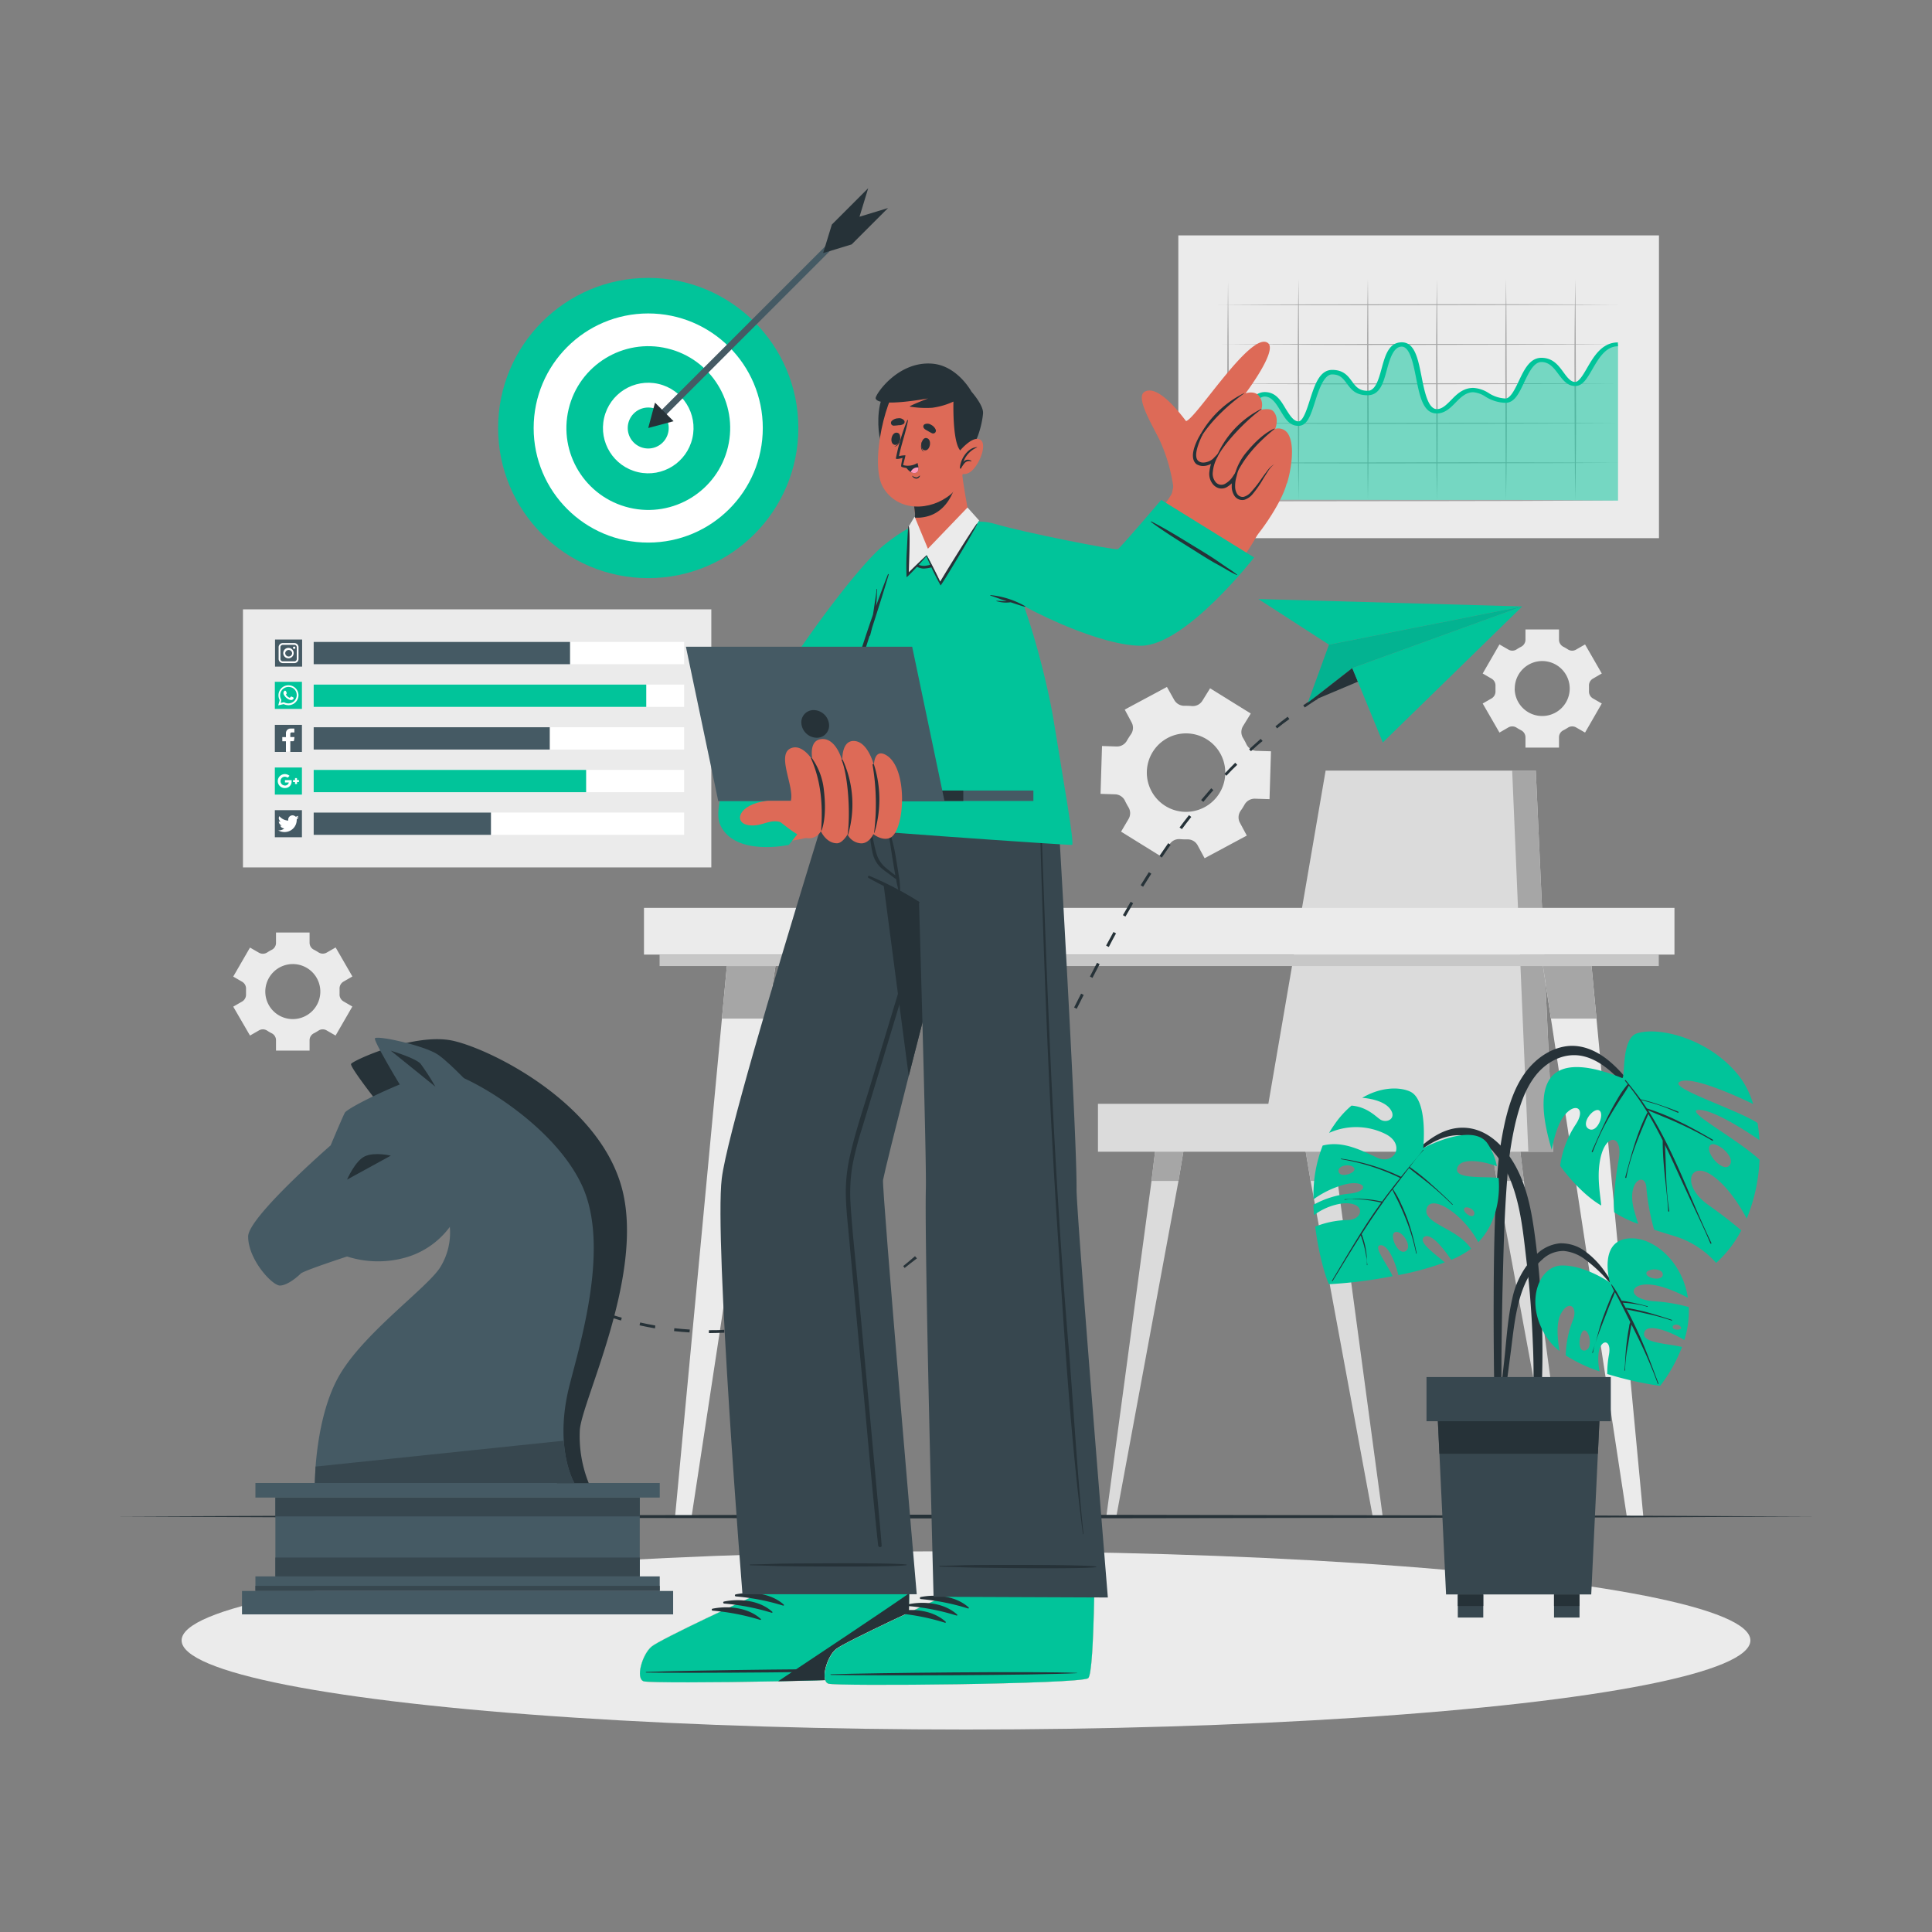 <svg xmlns="http://www.w3.org/2000/svg" viewBox="0 0 500 500"><rect x="0" y="0" width="500" height="500" fill="#808080" stroke="none"/><g id="freepik--background-complete--inject-10"><polygon points="307.36 291.39 304.99 305.62 288.91 392.44 286.32 392.44 298.01 305.62 299.74 291.39 307.36 291.39" style="fill:#dbdbdb"></polygon><polygon points="299.74 291.39 307.36 291.39 304.99 305.62 298.01 305.62 299.74 291.39" style="fill:#a6a6a6"></polygon><polygon points="357.84 392.44 355.25 392.44 339.18 305.62 336.8 291.39 344.43 291.39 346.15 305.62 357.84 392.44" style="fill:#dbdbdb"></polygon><polygon points="344.43 291.39 346.15 305.62 339.18 305.62 336.8 291.39 344.43 291.39" style="fill:#a6a6a6"></polygon><polygon points="406.06 392.44 403.47 392.44 387.4 305.62 385.02 291.39 392.65 291.39 394.37 305.62 406.06 392.44" style="fill:#dbdbdb"></polygon><polygon points="394.37 305.62 387.4 305.62 385.02 291.39 392.65 291.39 394.37 305.62" style="fill:#a6a6a6"></polygon><polygon points="401.95 298.07 284.15 298.07 284.15 285.66 328.25 285.66 343.07 199.43 397.46 199.43 401.95 298.07" style="fill:#dbdbdb"></polygon><polygon points="401.95 298.07 395.53 298.07 391.35 199.43 397.46 199.43 401.95 298.07" style="fill:#a6a6a6"></polygon><path d="M290.13,215.23l10.53,6.53,2-3.22a2.93,2.93,0,0,1,2.77-1.37c.61.05,1.23.07,1.85.06a2.93,2.93,0,0,1,2.67,1.54l1.8,3.34,10.92-5.86-1.79-3.34a2.93,2.93,0,0,1,.2-3.08,17.16,17.16,0,0,0,1-1.58,3,3,0,0,1,2.68-1.55l3.79.12.38-12.39-3.8-.11a3,3,0,0,1-2.57-1.73c-.13-.27-.26-.54-.41-.81s-.29-.54-.45-.79a2.94,2.94,0,0,1,0-3.08l2-3.25-10.53-6.53-2,3.23a2.92,2.92,0,0,1-2.77,1.36c-.61-.05-1.23-.07-1.84-.06a3,3,0,0,1-2.68-1.53L302,177.78l-10.92,5.86,1.79,3.34a2.93,2.93,0,0,1-.2,3.08c-.35.51-.67,1-1,1.57a2.94,2.94,0,0,1-2.67,1.56l-3.8-.12-.38,12.38,3.8.12a2.94,2.94,0,0,1,2.55,1.73c.13.27.27.54.42.82s.29.53.45.79a2.94,2.94,0,0,1,0,3.09ZM298,204.74a10.15,10.15,0,1,1,13.74,4.16A10.13,10.13,0,0,1,298,204.74Z" style="fill:#ebebeb"></path><path d="M383.72,182.07l4.34,7.52,2.3-1.33a2.05,2.05,0,0,1,2.16.08c.37.23.74.45,1.13.65a2.06,2.06,0,0,1,1.14,1.83v2.66h8.68v-2.66a2,2,0,0,1,1.15-1.83c.38-.2.76-.42,1.12-.65a2.05,2.05,0,0,1,2.16-.08l2.31,1.33,4.33-7.52-2.31-1.33a2.07,2.07,0,0,1-1-1.91c0-.21,0-.43,0-.64s0-.43,0-.64a2.05,2.05,0,0,1,1-1.91l2.31-1.34-4.33-7.52-2.31,1.33a2,2,0,0,1-2.17-.07,11.27,11.27,0,0,0-1.12-.65,2.06,2.06,0,0,1-1.14-1.83V162.9h-8.68v2.66a2.06,2.06,0,0,1-1.14,1.83,12.53,12.53,0,0,0-1.12.65,2,2,0,0,1-2.16.07l-2.31-1.33-4.34,7.52,2.31,1.34a2.06,2.06,0,0,1,1,1.91c0,.21,0,.42,0,.64s0,.43,0,.64a2.07,2.07,0,0,1-1,1.91Zm8.3-3.88a7.11,7.11,0,1,1,7.11,7.11A7.11,7.11,0,0,1,392,178.19Z" style="fill:#ebebeb"></path><path d="M60.36,260.52,64.7,268l2.3-1.32a2,2,0,0,1,2.17.07c.36.23.73.45,1.12.65a2,2,0,0,1,1.14,1.83v2.66h8.69v-2.66a2,2,0,0,1,1.14-1.83c.39-.2.76-.42,1.12-.65a2,2,0,0,1,2.17-.07l2.3,1.32,4.34-7.51-2.31-1.34a2.05,2.05,0,0,1-1-1.91c0-.21,0-.43,0-.64s0-.43,0-.64a2.06,2.06,0,0,1,1-1.91l2.32-1.34-4.34-7.51-2.31,1.33a2.05,2.05,0,0,1-2.16-.08,12.53,12.53,0,0,0-1.12-.65A2,2,0,0,1,80.12,244v-2.66H71.43V244a2,2,0,0,1-1.14,1.83,12.53,12.53,0,0,0-1.12.65,2.05,2.05,0,0,1-2.16.08l-2.31-1.33-4.34,7.51,2.31,1.34a2.05,2.05,0,0,1,1,1.91c0,.21,0,.42,0,.64s0,.43,0,.64a2.08,2.08,0,0,1-1,1.92Zm8.3-3.89a7.12,7.12,0,1,1,7.11,7.11A7.11,7.11,0,0,1,68.66,256.63Z" style="fill:#ebebeb"></path><polygon points="200.69 250.01 179 392.37 174.72 392.37 188.11 250.01 200.69 250.01" style="fill:#ebebeb"></polygon><polygon points="200.68 250.01 198.61 263.61 186.83 263.61 188.11 250.01 200.68 250.01" style="fill:#a6a6a6"></polygon><polygon points="399.31 250.01 421 392.37 425.28 392.37 411.89 250.01 399.31 250.01" style="fill:#ebebeb"></polygon><polygon points="399.32 250.01 401.39 263.61 413.17 263.61 411.89 250.01 399.32 250.01" style="fill:#a6a6a6"></polygon><rect x="166.66" y="234.96" width="266.69" height="12.09" style="fill:#ebebeb"></rect><rect x="170.7" y="247.05" width="258.59" height="2.96" style="fill:#c7c7c7"></rect></g><g id="freepik--Shadow--inject-10"><ellipse cx="250" cy="424.53" rx="203" ry="23.07" style="fill:#ebebeb"></ellipse></g><g id="freepik--Floor--inject-10"><polygon points="29.71 392.48 84.78 392.24 139.85 392.15 250 391.98 360.15 392.15 415.22 392.23 470.29 392.48 415.22 392.72 360.15 392.81 250 392.98 139.85 392.81 84.78 392.72 29.71 392.48" style="fill:#263238"></polygon></g><g id="freepik--Bullseye--inject-10"><circle cx="167.76" cy="110.77" r="38.85" style="fill:#01C49A"></circle><circle cx="167.76" cy="110.77" r="29.65" style="fill:#fff"></circle><circle cx="167.76" cy="110.77" r="21.19" transform="translate(21.12 248.28) rotate(-76.59)" style="fill:#01C49A"></circle><circle cx="167.76" cy="110.77" r="11.72" transform="translate(22.29 249.52) rotate(-77.08)" style="fill:#fff"></circle><path d="M173.06,110.77a5.3,5.3,0,1,1-5.3-5.3A5.29,5.29,0,0,1,173.06,110.77Z" style="fill:#01C49A"></path><rect x="160.82" y="81.36" width="71" height="1.7" transform="translate(-0.63 162.9) rotate(-45)" style="fill:#455a64"></rect><polygon points="174.32 109.01 167.76 110.77 169.52 104.2 174.32 109.01" style="fill:#263238"></polygon><polygon points="229.82 53.84 220.41 63.25 213.02 65.5 215.28 58.12 224.69 48.71 222.44 56.09 229.82 53.84" style="fill:#263238"></polygon></g><g id="freepik--paper-plane--inject-10"><path d="M106.12,286.87c0-.68-.07-1.36-.07-2h.75c0,.65,0,1.31.07,2Z" style="fill:#263238"></path><path d="M183.6,345h-.13v-.75h.14c1.26,0,2.56,0,3.85-.1l0,.75C186.19,344.94,184.88,345,183.6,345Zm-5.16-.17c-1.33-.08-2.68-.2-4-.34l.08-.75c1.31.15,2.65.26,4,.35Zm14.07-.31-.08-.75c1.31-.14,2.64-.32,3.95-.52l.11.74C195.17,344.17,193.83,344.34,192.51,344.49Zm-23-.74c-1.31-.23-2.63-.49-4-.79l.17-.73c1.3.29,2.61.55,3.91.78Zm32-.71-.16-.73c1.29-.28,2.6-.6,3.88-.93l.19.72C204.06,342.44,202.74,342.76,201.44,343Zm-40.8-1.32c-1.28-.37-2.57-.77-3.84-1.2l.24-.71c1.26.43,2.54.83,3.81,1.19Zm49.53-1-.23-.71c1.24-.41,2.51-.85,3.77-1.32l.26.7C212.7,339.83,211.42,340.27,210.17,340.68Zm-58.08-1.92c-1.24-.5-2.48-1-3.69-1.59l.31-.69c1.2.56,2.44,1.09,3.66,1.59Zm66.54-1.29-.3-.69c1.22-.52,2.43-1.09,3.6-1.69l.34.67C221.08,336.36,219.86,336.94,218.63,337.47Zm-74.74-2.54c-1.19-.64-2.37-1.3-3.5-2l.38-.64c1.13.67,2.3,1.33,3.48,2Zm82.77-1.6-.39-.64c1.13-.68,2.26-1.41,3.36-2.16l.42.62C228.94,331.91,227.8,332.64,226.66,333.33Zm-90.52-3.07c-1.12-.75-2.22-1.53-3.29-2.32l.45-.6c1,.78,2.15,1.56,3.26,2.3Zm98-2.09-.46-.58c1-.82,2.06-1.68,3.05-2.56l.5.57C236.18,326.48,235.14,327.35,234.09,328.17Zm-105.18-3.35c-1-.87-2-1.76-3-2.66l.51-.55c1,.89,2,1.78,3,2.63Zm111.94-2.65-.53-.53c.92-.92,1.85-1.88,2.76-2.87l.55.5C242.71,320.27,241.78,321.25,240.85,322.17ZM122.3,318.62c-.92-1-1.83-2-2.7-3l.57-.49c.86,1,1.76,2,2.67,3Zm124.64-3.13-.57-.48c.84-1,1.68-2.05,2.49-3.11l.59.46C248.63,313.42,247.79,314.48,246.94,315.49Zm-130.49-3.78c-.8-1.08-1.58-2.19-2.31-3.3l.63-.41c.72,1.09,1.49,2.19,2.29,3.26Zm136-3.38-.62-.44c.77-1.08,1.53-2.17,2.27-3.28l.63.41C254,306.14,253.22,307.24,252.45,308.33Zm-140.89-4.24c-.66-1.2-1.26-2.42-1.8-3.61l.68-.31c.54,1.18,1.13,2.38,1.77,3.56Zm145.9-3.28-.64-.4c.71-1.12,1.4-2.26,2.09-3.41l.64.39C258.86,298.54,258.17,299.68,257.46,300.81Zm-149.53-5c-.43-1.31-.79-2.62-1.07-3.89l.73-.16c.28,1.25.63,2.53,1,3.82Zm154.16-2.71-.66-.37c.66-1.16,1.31-2.32,2-3.49l.66.36C263.4,290.74,262.74,291.9,262.09,293.06Zm4.34-7.91-.66-.36q.94-1.76,1.86-3.54l.67.35C267.68,282.79,267.06,284,266.43,285.15Zm4.16-8-.66-.34c.6-1.19,1.2-2.38,1.81-3.57l.67.33Zm4.06-8.06-.67-.33,1.79-3.59.67.34Zm4-8.06-.67-.34,1.81-3.58.67.34Zm4.08-8-.66-.34,1.84-3.56.67.35Zm4.19-8-.66-.36c.63-1.17,1.27-2.34,1.91-3.51l.66.36C288.21,242.67,287.58,243.84,287,245Zm4.35-7.86-.66-.37c.66-1.16,1.33-2.31,2-3.46l.65.38C292.62,234.85,292,236,291.3,237.15Zm4.57-7.72-.64-.4c.7-1.13,1.4-2.26,2.12-3.38l.64.4C297.27,227.17,296.56,228.3,295.87,229.43Zm4.85-7.55-.63-.42c.75-1.11,1.51-2.21,2.28-3.31l.61.44C302.21,219.68,301.46,220.78,300.72,221.88Zm5.19-7.35-.61-.44c.8-1.07,1.61-2.14,2.44-3.19l.59.46C307.51,212.41,306.7,213.47,305.91,214.53Zm5.55-7.06-.58-.48c.86-1,1.73-2.05,2.61-3.05l.56.49C313.17,205.43,312.31,206.45,311.46,207.47Zm6-6.73-.55-.52c.92-1,1.84-1.93,2.79-2.88l.53.53C319.24,198.81,318.32,199.77,317.41,200.74Zm6.36-6.35-.52-.55c1-.91,2-1.81,3-2.69l.49.56C325.72,192.59,324.73,193.49,323.77,194.39Zm6.76-5.9-.47-.58c1-.85,2.1-1.68,3.15-2.48l.46.59C332.63,186.82,331.57,187.65,330.53,188.49Zm7.16-5.41-.43-.61c1.09-.76,2.21-1.52,3.33-2.25l.41.63C339.89,181.57,338.78,182.33,337.69,183.08Zm7.54-4.88-.39-.64c1.15-.69,2.32-1.37,3.48-2l.36.65C347.53,176.85,346.37,177.52,345.23,178.2Z" style="fill:#263238"></path><path d="M353.29,173.76l-.34-.67,1.8-.89.33.67Z" style="fill:#263238"></path><polygon points="343.94 166.84 338.46 181.88 349.97 172.9 393.95 156.95 343.94 166.84" style="fill:#01C49A"></polygon><polygon points="343.94 166.84 338.46 181.88 349.97 172.9 393.95 156.95 343.94 166.84" style="fill:#17153e;opacity:0.1"></polygon><polygon points="351.44 176.41 338.46 181.88 349.97 172.9 351.44 176.41" style="fill:#263238"></polygon><polygon points="349.97 172.9 393.95 156.95 357.87 192.15 349.97 172.9" style="fill:#01C49A"></polygon><polygon points="343.94 166.84 325.67 155.03 393.95 156.95 343.94 166.84" style="fill:#01C49A"></polygon></g><g id="freepik--chess-pawn--inject-10"><rect x="66.1" y="383.8" width="104.64" height="3.77" style="fill:#455a64"></rect><rect x="66.1" y="407.97" width="104.64" height="3.77" style="fill:#455a64"></rect><rect x="66.1" y="410.42" width="104.64" height="1.31" style="fill:#37474f"></rect><rect x="62.63" y="411.74" width="111.58" height="6.06" style="fill:#455a64"></rect><rect x="71.27" y="387.57" width="94.3" height="20.4" style="fill:#455a64"></rect><rect x="71.27" y="387.57" width="94.3" height="4.88" style="fill:#37474f"></rect><rect x="71.27" y="403.09" width="94.3" height="4.88" style="fill:#37474f"></rect><path d="M97,284.36s-6.4-8.2-6.15-9,16.46-8.25,26.44-6,38.24,16.29,43.81,38.74-10.64,54.62-11.05,62.1a32.68,32.68,0,0,0,2.32,13.64h-8.23s-4.4-8.4-1.66-21,9.89-36.33,6.73-49.3-24.6-30.26-31-32.59S97,284.36,97,284.36Z" style="fill:#263238"></path><path d="M148.64,383.8H81.48s0-17.4,6.65-28.37,22.6-22.28,25.82-27.49a17,17,0,0,0,2.46-10.42,21.53,21.53,0,0,1-12.33,8.16,26.26,26.26,0,0,1-14.26-.5s-11.23,3.66-12,4.43-3.32,3-5.32,3.09S64.22,326,64.22,320c0-5,21.35-23.58,21.35-23.58s2.88-6.88,3.66-8.43,20.5-11,25.71-10.64,28.09,13,35.7,29.49c7.31,15.85-.59,41.08-3.33,52C143.32,374.88,148.64,383.8,148.64,383.8Z" style="fill:#455a64"></path><path d="M89.82,305.28l11.32-6.2s-4.15-1-6.69.16S89.82,305.28,89.82,305.28Z" style="fill:#263238"></path><path d="M106.41,285.59S97.15,270.49,97,268.8c-.09-1.08,12.88,1.75,16.37,4.16s10.23,9.82,10.23,9.82Z" style="fill:#455a64"></path><path d="M101.14,271.92s6.45,1.92,7.72,3.4a61.45,61.45,0,0,1,3.81,5.91" style="fill:#263238"></path><path d="M81.67,379.55l64.24-6.7c.45,7.12,2.73,10.95,2.73,10.95H81.48Z" style="fill:#37474f"></path></g><g id="freepik--chart-2--inject-10"><rect x="304.95" y="60.92" width="124.39" height="78.36" style="fill:#ebebeb"></rect><path d="M315.2,78.86c17.26-.11,34.52-.08,51.77-.12s34.52,0,51.77.12c-17.25.11-34.51.08-51.77.12S332.46,79,315.2,78.86Z" style="fill:#a6a6a6"></path><path d="M315.2,89.09C332.46,89,349.72,89,367,89s34.52,0,51.77.12c-17.25.11-34.51.08-51.77.13S332.46,89.2,315.2,89.09Z" style="fill:#a6a6a6"></path><path d="M315.2,99.32c17.26-.11,34.52-.08,51.77-.12s34.52,0,51.77.12c-17.25.11-34.51.08-51.77.13S332.46,99.43,315.2,99.32Z" style="fill:#a6a6a6"></path><path d="M315.2,109.55c17.26-.11,34.52-.08,51.77-.12s34.52,0,51.77.12c-17.25.11-34.51.08-51.77.13S332.46,109.66,315.2,109.55Z" style="fill:#a6a6a6"></path><path d="M315.2,119.78c17.26-.11,34.52-.08,51.77-.12s34.52,0,51.77.12c-17.25.11-34.51.08-51.77.13S332.46,119.89,315.2,119.78Z" style="fill:#a6a6a6"></path><path d="M336.05,72.21c.15,9.56.11,19.12.17,28.68s0,19.11-.17,28.67c-.15-9.56-.12-19.12-.18-28.67S335.9,81.77,336.05,72.21Z" style="fill:#a6a6a6"></path><path d="M354,72.21c.16,9.56.12,19.12.18,28.68s0,19.11-.18,28.67c-.15-9.56-.11-19.12-.17-28.67S353.8,81.77,354,72.21Z" style="fill:#a6a6a6"></path><path d="M371.86,72.21c.15,9.56.11,19.12.18,28.68s0,19.11-.18,28.67c-.15-9.56-.12-19.12-.18-28.67S371.71,81.77,371.86,72.21Z" style="fill:#a6a6a6"></path><path d="M389.76,72.21c.16,9.56.12,19.12.18,28.68s0,19.11-.18,28.67c-.15-9.56-.11-19.12-.17-28.67S389.61,81.77,389.76,72.21Z" style="fill:#a6a6a6"></path><path d="M407.67,72.21c.15,9.56.11,19.12.18,28.68s0,19.11-.18,28.67c-.15-9.56-.11-19.12-.18-28.67S407.52,81.77,407.67,72.21Z" style="fill:#a6a6a6"></path><path d="M317.81,112.36c3.16,0,5-10.39,9.52-10.39s4.95,7.58,8.72,7.58,3.65-13.32,8.72-13.32,3.88,5.41,9.18,5.41,3.3-12.55,8.84-12.55,3.3,17.29,9.07,17.29c3.65,0,5.06-5.49,9.42-5.49,2.89,0,4.59,2.74,8.36,2.74s4.6-10.56,9.31-10.56,5.25,6.25,8.72,6.25,4.71-10.23,11.07-10.23v40.47H317.81Z" style="fill:#01C49A;opacity:0.5"></path><path d="M317.81,112.86v-1c1,0,2.27-2.43,3.24-4.2,1.65-3,3.36-6.19,6.28-6.19s4.2,2.3,5.42,4.34c1,1.59,2,3.24,3.3,3.24,1.18,0,2.2-3.2,2.94-5.53,1.23-3.83,2.49-7.79,5.78-7.79,2.93,0,4.08,1.56,5.09,2.93s1.84,2.48,4.09,2.48c2,0,2.84-2.93,3.61-5.77.91-3.33,1.85-6.78,5.23-6.78s4.21,4.34,5.12,8.94c.74,3.72,1.65,8.35,3.95,8.35,1.37,0,2.5-1.15,3.69-2.35,1.44-1.48,3.09-3.14,5.73-3.14a8.16,8.16,0,0,1,4,1.34,8.62,8.62,0,0,0,4.33,1.4c1.31,0,2.5-2.51,3.46-4.53,1.41-3,2.87-6,5.85-6s4.43,2,5.72,3.76c.94,1.28,1.83,2.49,3,2.49,1,0,2.13-1.94,3.12-3.66,1.7-2.93,3.82-6.57,7.95-6.57v1c-3.18,0-5,3.16-6.64,6-1.39,2.39-2.48,4.28-4.43,4.28s-3.11-1.47-4.26-3-2.35-3.21-4.46-3.21c-2,0-3.31,2.84-4.51,5.35-1.32,2.8-2.47,5.21-4.8,5.21a10.26,10.26,0,0,1-5.2-1.61,6.59,6.59,0,0,0-3.16-1.13c-1.9,0-3.26,1.37-4.57,2.71s-2.74,2.78-4.85,2.78c-3.53,0-4.42-4.48-5.35-9.21-.71-3.6-1.6-8.08-3.72-8.08s-3.08,3.17-3.84,6c-.92,3.38-1.79,6.58-5,6.58s-4.29-1.61-5.34-3-1.77-2.39-3.84-2.39-3.4,3.89-4.39,7c-1.13,3.53-2,6.31-4.33,6.31s-3.4-1.87-4.6-3.85c-1.11-1.83-2.25-3.73-4.12-3.73s-3.62,3.08-5,5.55C320.9,110.72,319.74,112.86,317.81,112.86Z" style="fill:#01C49A"></path><path d="M317.81,72.83c.11,9.46.21,18.91.22,28.37l.11,28.36-.33-.23,50.47.06,25.23,0,25.23.13-25.23.13-25.23.05-50.47.06h-.33v-.24l.11-28.36C317.6,91.74,317.69,82.29,317.81,72.83Z" style="fill:#a6a6a6"></path></g><g id="freepik--chart-1--inject-10"><rect x="62.88" y="157.7" width="121.21" height="66.79" style="fill:#ebebeb"></rect><rect x="81.18" y="166.13" width="95.87" height="5.77" style="fill:#fff"></rect><rect x="81.18" y="166.13" width="66.35" height="5.77" style="fill:#455a64"></rect><rect x="81.18" y="177.17" width="95.87" height="5.77" style="fill:#fff"></rect><rect x="81.18" y="177.17" width="86.07" height="5.77" style="fill:#01C49A"></rect><rect x="81.18" y="188.21" width="95.87" height="5.77" style="fill:#fff"></rect><rect x="81.18" y="188.21" width="61.1" height="5.77" style="fill:#455a64"></rect><rect x="81.18" y="199.25" width="95.87" height="5.77" style="fill:#fff"></rect><rect x="81.18" y="199.25" width="70.51" height="5.77" style="fill:#01C49A"></rect><rect x="81.18" y="210.29" width="95.87" height="5.77" style="fill:#fff"></rect><rect x="81.18" y="210.29" width="45.88" height="5.77" style="fill:#455a64"></rect><rect x="71.13" y="187.59" width="7.01" height="7.01" style="fill:#455a64"></rect><path d="M74,191.84h-.94v-1.08H74c0-.08,0-.14,0-.21,0-.28,0-.57,0-.85a1.18,1.18,0,0,1,1-1.14,9.26,9.26,0,0,1,1.18,0v1H75.8a2.31,2.31,0,0,0-.37,0,.34.34,0,0,0-.3.34c0,.28,0,.55,0,.85H76.2c0,.35-.09.68-.14,1,0,0-.09.07-.13.07h-.8v2.77H74Z" style="fill:#fff"></path><rect x="71.13" y="198.63" width="7.01" height="7.01" style="fill:#01C49A"></rect><path d="M74.75,202.5h-1v-.61h1.72v.36a1.66,1.66,0,0,1-1.61,1.69,1.8,1.8,0,0,1-1-3.39,1.84,1.84,0,0,1,2.07.24c-.14.14-.28.29-.42.42s-.08,0-.12,0a3.61,3.61,0,0,0-.46-.17,1.1,1.1,0,0,0-1.31.89,1.12,1.12,0,0,0,.89,1.33A1,1,0,0,0,74.75,202.5Z" style="fill:#fff"></path><path d="M77.37,201.87v.38s0,.08,0,.14h-.5v.51h-.52v-.5h-.51v-.52h.51v-.51h.51v.5Z" style="fill:#fff"></path><rect x="71.13" y="209.67" width="7.01" height="7.01" style="fill:#455a64"></rect><path d="M72,214.91a2.45,2.45,0,0,0,1.56-.48c-.65-.19-.91-.39-1-.76l.43,0a1.17,1.17,0,0,1-.84-1.09l.44.11c-.47-.58-.56-1-.28-1.46a3.18,3.18,0,0,0,2.28,1.14,1,1,0,0,0,0-.18,1.11,1.11,0,0,1,1.83-.91.25.25,0,0,0,.25.05l.54-.2a1.09,1.09,0,0,1-.43.54v0l.54-.14,0,0c-.14.14-.27.28-.42.41a.3.3,0,0,0-.11.24,3.14,3.14,0,0,1-2.85,3.14,3.26,3.26,0,0,1-1.86-.38Z" style="fill:#fff"></path><rect x="71.18" y="165.51" width="7.01" height="7.01" style="fill:#455a64"></rect><path d="M77.26,167.6a1.08,1.08,0,0,0-1.13-1.17c-1,0-1.93,0-2.89,0a1.08,1.08,0,0,0-1.13,1.14c0,.48,0,1,0,1.44s0,.94,0,1.41a1.1,1.1,0,0,0,1.15,1.19h2.86a1.09,1.09,0,0,0,1.14-1.16Q77.27,169,77.26,167.6Zm-.46,2.86a.62.62,0,0,1-.68.69H73.26a.62.62,0,0,1-.69-.69q0-1.44,0-2.88a.63.63,0,0,1,.69-.7h2.85a.63.63,0,0,1,.69.69c0,.48,0,1,0,1.45S76.81,170,76.8,170.46Z" style="fill:#fff"></path><path d="M74.69,167.67A1.35,1.35,0,1,0,76,169,1.34,1.34,0,0,0,74.69,167.67Zm0,2.24a.9.9,0,0,1-.88-.89.9.9,0,0,1,1.79,0A.9.9,0,0,1,74.67,169.91Z" style="fill:#fff"></path><path d="M76.44,167.63a.31.31,0,0,1-.62,0,.31.31,0,0,1,.33-.29A.3.3,0,0,1,76.44,167.63Z" style="fill:#fff"></path><rect x="71.13" y="176.45" width="7.01" height="7.01" style="fill:#01C49A"></rect><path d="M72,182.55c.12-.4.22-.77.33-1.14a.5.5,0,0,0,0-.34A2.59,2.59,0,1,1,77.25,180a2.62,2.62,0,0,1-2.45,2.5,2.85,2.85,0,0,1-1.29-.24.36.36,0,0,0-.25,0Zm.63-.61c.26-.06.48-.13.7-.17a.28.28,0,0,1,.22,0,2.41,2.41,0,0,0,1.05.27,2.16,2.16,0,0,0,2.16-2.52,2,2,0,0,0-1.62-1.69,2.17,2.17,0,0,0-2.37,3.19.36.36,0,0,1,0,.25A6.12,6.12,0,0,1,72.65,181.94Z" style="fill:#fff"></path><path d="M73.51,178.9c.18-.24.41-.2.54.07a1.45,1.45,0,0,1,.1.25.3.3,0,0,1-.07.41.17.17,0,0,0,0,.25,1.84,1.84,0,0,0,.79.67.18.18,0,0,0,.24-.06c.23-.27.23-.27.55-.12l.11.06a.29.29,0,0,1,.08.53.71.71,0,0,1-.72.18,2.65,2.65,0,0,1-1.58-1.2,1,1,0,0,1-.19-.58A.84.84,0,0,1,73.51,178.9Z" style="fill:#fff"></path></g><g id="freepik--Character--inject-10"><path d="M166.61,435.13c2.19.71,64.83-.11,67.19-1.65.91-.57,1.32-9.71,1.51-20.76v-.34c0-2.28.07-4.63.07-7,0-.33,0-.66,0-1l-3-32.5-41.9.42,4.13,32.19,0,1.28.25,6.66,0,.68s-23.84,11-26.26,13S164.41,434.43,166.61,435.13Z" style="fill:#dd6a57"></path><path d="M166.61,435.13c2.19.71,64.83-.11,67.19-1.65.91-.57,1.32-9.71,1.51-20.76v-.34c0-2.28.07-4.63.07-7,0-.33,0-.66,0-1l-40.81.11,0,1.28.25,6.66,0,.68s-23.84,11-26.26,13S164.41,434.43,166.61,435.13Z" style="fill:#ebebeb"></path><path d="M166.6,435.12c1.13.37,18.15.33,34.78,0,3.35-.06,6.67-.14,9.84-.23,11.86-.32,21.67-.81,22.58-1.4s1.31-9.45,1.49-20.3c0-.15,0-.3,0-.46s0-.24,0-.35h-.05l-40.36.07v.69s-23.83,11-26.25,13S164.41,434.42,166.6,435.12Z" style="fill:#01C49A"></path><path d="M167.29,432.69c10.55-.4,53.16-1,63.62-.59.09,0,.09.06,0,.07-10.45.62-53.06.88-63.62.69C167.06,432.86,167.06,432.7,167.29,432.69Z" style="fill:#263238"></path><path d="M190.4,412.62c4.14-.83,9.23-.25,12.45,2.66.12.12,0,.29-.18.25a57.84,57.84,0,0,0-12.25-2.38A.27.27,0,0,1,190.4,412.62Z" style="fill:#263238"></path><path d="M187.42,414.47c4.15-.83,9.24-.26,12.45,2.66.12.11,0,.29-.17.25A58.74,58.74,0,0,0,187.45,415,.26.26,0,0,1,187.42,414.47Z" style="fill:#263238"></path><path d="M184.45,416.32c4.14-.83,9.23-.26,12.44,2.66.13.11,0,.28-.17.24a59.12,59.12,0,0,0-12.25-2.38A.26.26,0,0,1,184.45,416.32Z" style="fill:#263238"></path><path d="M201.38,435.11c3.35-.06,6.67-.14,9.84-.23,11.86-.32,21.67-.81,22.58-1.4s1.31-9.45,1.49-20.3c0-.15,0-.3,0-.46s0-.24,0-.35h-.05C229.73,416.25,210.24,429.22,201.38,435.11Z" style="fill:#263238"></path><path d="M192.15,412.59h45.1s-9.08-105.36-8.72-107.2c.45-2.35,3.11-13,6.65-26.95,1.12-4.36,2.31-9,3.56-13.88,3.36-13.11,7.07-27.43,10.3-39.9,4.85-18.67,8.63-33.18,8.63-33.18H219.44S215,205.6,209.37,224c-9.15,29.87-21.37,71-22.58,81C184.84,321.08,192.15,412.59,192.15,412.59Z" style="fill:#37474f"></path><path d="M194.14,404.89c6.89-.14,4.91-.2,11.8-.26,3.38,0,25.53-.23,28.68.29a.07.07,0,0,1,0,.14c-3.15.52-25.3.33-28.68.3-6.89-.07-4.91-.12-11.8-.27A.1.1,0,0,1,194.14,404.89Z" style="fill:#263238"></path><path d="M220,299c1.48-6.52,3.69-12.91,5.61-19.31q5.86-19.5,11.8-39,3-9.75,6-19.48,1.51-4.92,3-9.83c1-3.2,2.15-6.37,3.05-9.6.37-1.32.57-.6.1,1.07-1,3.37-1.89,6.73-2.87,10.09q-2.91,10-5.86,19.93Q235,252.65,229,272.45q-3,9.92-6,19.85a81.31,81.31,0,0,0-2.44,9.6,44.69,44.69,0,0,0-.4,10.27c.44,6.9,1.24,13.79,1.87,20.68l1.92,20.7q1.91,20.59,3.78,41.2c.16,1.74.31,3.48.44,5.22.05.58-.84.54-.9,0-1.48-13.58-2.62-27.2-3.9-40.8s-2.53-27.06-3.8-40.6c-.32-3.39-.68-6.8-.68-10.21A42.42,42.42,0,0,1,220,299Z" style="fill:#263238"></path><path d="M223.78,191.48c2.66,20.53,7.72,59,11.4,87,8.63-33.84,22.49-87,22.49-87Z" style="fill:#263238"></path><path d="M214.39,435.73c2.2.72,64.83.13,67.2-1.4.91-.57,1.36-9.7,1.58-20.75,0-.12,0-.23,0-.35.05-2.28.09-4.62.1-7,0-.32,0-.65,0-1,.15-15.94-1-32.49-1-32.49l-40.94.27,1.14,32.19,0,1.27.23,6.67,0,.68s-23.87,11-26.3,12.91S212.2,435,214.39,435.73Z" style="fill:#dd6a57"></path><path d="M214.39,435.73c2.2.72,64.83.13,67.2-1.4.91-.57,1.36-9.7,1.58-20.75,0-.12,0-.23,0-.35.05-2.28.09-4.62.1-7,0-.32,0-.65,0-1l-40.8,0,0,1.27.23,6.67,0,.68s-23.87,11-26.3,12.91S212.2,435,214.39,435.73Z" style="fill:#ebebeb"></path><path d="M214.39,435.73c2.2.72,64.83.13,67.2-1.4.91-.57,1.36-9.7,1.58-20.75,0-.12,0-.23,0-.35l-40.42-.07,0,.68s-23.87,11-26.3,12.91S212.2,435,214.39,435.73Z" style="fill:#01C49A"></path><path d="M215.08,433.3c10.56-.36,53.17-.81,63.63-.36.08,0,.08.06,0,.07-10.46.58-53.07.68-63.63.46C214.86,433.46,214.86,433.3,215.08,433.3Z" style="fill:#263238"></path><path d="M238.27,413.31c4.14-.81,9.23-.22,12.43,2.71.13.11,0,.29-.17.25a58,58,0,0,0-12.24-2.43A.27.27,0,0,1,238.27,413.31Z" style="fill:#263238"></path><path d="M235.28,415.15c4.15-.82,9.24-.23,12.44,2.71.13.11,0,.28-.17.24a58.59,58.59,0,0,0-12.24-2.43A.26.26,0,0,1,235.28,415.15Z" style="fill:#263238"></path><path d="M232.3,417c4.15-.81,9.24-.22,12.44,2.71.12.11,0,.29-.18.25a57.83,57.83,0,0,0-12.24-2.43A.27.27,0,0,1,232.3,417Z" style="fill:#263238"></path><path d="M220.68,191.48s.88,18.29,5.07,32.78c.33,1.2.7,2.38,1.09,3.51a68,68,0,0,1,11,5.66s.44,14.72.88,31.13c.49,18.35,1,38.81.89,43.15-.38,16.24,2,105.54,2,105.54l45.1.18s-8.15-99.72-8.1-105.67c.09-9.56-2.18-51.83-3.93-82.65-1.08-19-2-33.63-2-33.63Z" style="fill:#37474f"></path><path d="M243.21,405.23c6.89-.12,4.91-.18,11.8-.22,3.37,0,25.53-.12,28.68.42.06,0,.06.13,0,.14-3.16.51-25.31.22-28.68.17-6.89-.09-4.92-.14-11.8-.31A.1.1,0,0,1,243.21,405.23Z" style="fill:#263238"></path><path d="M269,198c.83,25.16,1.71,50.32,2.84,75.47s2.65,50.47,4.76,75.64c1.18,14.07,2.29,33.85,3.81,47.88a.08.08,0,0,1-.15,0c-3.28-25-5.11-55.82-6.73-80.93s-2.71-50.27-3.56-75.42c-.49-14.23-.86-28.46-1.28-42.69C268.66,197.8,269,197.82,269,198Z" style="fill:#263238"></path><path d="M225,226.68a83.74,83.74,0,0,1,12.9,6.75.15.15,0,0,1-.14.26c-4.35-2.11-8.79-4.14-13-6.49A.29.29,0,0,1,225,226.68Z" style="fill:#263238"></path><path d="M224.71,211.16c.3,1.6.69,3.19,1,4.78s.57,3,1,4.5a7.73,7.73,0,0,0,2.1,3.77c.59.54,1.23,1,1.86,1.53.33.27.7.52,1.05.8-.05-.22-.08-.43-.12-.65-.11-.61-.21-1.21-.31-1.82-.23-1.35-.45-2.71-.65-4.06-.41-2.66-.78-5.35-1.34-8a.09.09,0,0,1,.17,0c.66,2.61,1.39,5.19,2,7.82.28,1.29,1.29,7.66,1.34,8.12s.08.93.1,1.4a6.22,6.22,0,0,1,0,1.43c0,.11-.17.09-.22,0h0a5.59,5.59,0,0,1-.4-1.38q-.18-.69-.3-1.38c0-.17-.06-.34-.08-.51-.63-.38-1.21-.89-1.8-1.31s-1.27-.91-1.87-1.41a7.16,7.16,0,0,1-2.29-3.58,26.09,26.09,0,0,1-.75-4.57c-.2-1.82-.35-3.64-.6-5.44C224.53,211.09,224.69,211.05,224.71,211.16Z" style="fill:#263238"></path><path d="M238.42,141.28c-1.7,7-20.15,44.66-20,47,0,.56,11.16,8,11.43,8.91,1.11,3.59-17.2,18.76-21.21,19.66-11.78,2.66-22.07,2.11-21.86-7.56.33-15.17,27-52.74,40.66-66C236.42,134.54,240.1,134.42,238.42,141.28Z" style="fill:#dd6a57"></path><path d="M204.15,218.66l21.67-27.18s-6.47-2.34-6.61-3.85,15.53-33.75,18.92-43.23.76-11.44-9.4-3.31-47.86,60.81-42.27,72.54C190.31,221.72,204.15,218.66,204.15,218.66Z" style="fill:#01C49A"></path><path d="M219.2,187.81a14.85,14.85,0,0,0-2.79,1q-1.36.6-2.7,1.23c-1.77.82-3.53,1.67-5.24,2.61s-3.37,1.94-5,3l-1.16.72-.46.16c-.65.23-1.3.48-1.92.77a30.63,30.63,0,0,0-3.51,1.93c-.08.05,0,.17.08.13a27.59,27.59,0,0,1,3.65-1.72l.5-.18c-.66.44-1.3.9-1.92,1.39A50,50,0,0,0,194,203c-.07.07,0,.17.11.1,2.68-2.6,6.07-4.48,9.3-6.31s6.62-3.94,10-5.81c1-.54,1.93-1.05,2.92-1.54a31.17,31.17,0,0,0,2.95-1.47A.09.09,0,0,0,219.2,187.81Z" style="fill:#263238"></path><path d="M277.47,218.66c-.16.16-66.24-4.36-66.8-5.09-.77-1,19.26-71.52,26.68-79.88,1.58-1.79,10.88-3.69,15.85,1,10.54,10,17.93,42.1,19.48,51.74C275.25,202.34,278.06,218.07,277.47,218.66Z" style="fill:#01C49A"></path><path d="M230,148.69c0-.11-.15-.19-.19-.08-1.09,2.72-2.1,5.47-3.09,8.22.05-.39.09-.79.12-1.18.08-1.05.07-2.1.16-3.14,0-.1-.15-.1-.15,0-.06,1.08-.26,2.14-.42,3.21s-.27,1.92-.43,2.88l-.09.51c-1.6,4.59-3.1,9.22-4.57,13.85-2.6,8.25-5,16.58-7.25,24.93-1.28,4.71-2.4,9.45-3.45,14.21a.08.08,0,0,0,.15,0c2.45-8.26,4.82-16.55,7.26-24.81,2.24-7.61,4.6-15.18,7-22.75a.09.09,0,0,0,.13-.05l.51-2C227.15,157.94,228.63,153.33,230,148.69Z" style="fill:#263238"></path><path d="M235.65,136.62s0,0,0,0c-.39,3-1.1,9.92,3.63,9.82a10,10,0,0,0,5.23-2.17,25.52,25.52,0,0,0,4.27-3.77,38.43,38.43,0,0,0,4.07-4.94c0-.07.17,0,.11.09-1.24,1.76-2.3,3.6-3.71,5.23a23.22,23.22,0,0,1-4.61,4.19,10,10,0,0,1-5.56,2.08,3.8,3.8,0,0,1-3.66-3.12A16.9,16.9,0,0,1,235.65,136.62Z" style="fill:#263238"></path><path d="M257.54,149.33c16.08,12,34.76,18.47,42.48,15.45,6-2.36,25.43-20.15,28.61-34.53.7-3.17-23.67-6-24.63-3.87-2.81,6.12-13.8,16.75-14.92,16.59-1.46-.2-18.09-3.76-31.22-6.85C242,132.39,248.75,142.79,257.54,149.33Z" style="fill:#dd6a57"></path><path d="M333,125.11c-1.27,5.15-8,14.68-10.51,16.35s-19.07-9.23-19.31-12.31,5.4-20.11,9.7-23.4S334.36,119.77,333,125.11Z" style="fill:#dd6a57"></path><path d="M303.67,126.08a44.1,44.1,0,0,0-3.6-12.28c-2.3-4.57-6.23-11.1-3.82-12.43C301.2,98.64,311,114.92,311,114.92s3.17,7.88-1.5,11A5.58,5.58,0,0,1,303.67,126.08Z" style="fill:#dd6a57"></path><path d="M307.32,112.15c2,1.93,3.52.16,3.52.16s-3,4.56-1.06,7,5-.82,5.24-1c-.16.24-2.8,4.5-.61,6.75s4.89-1.38,5.06-1.62c-.08.28-1,3.94,1,5.26,3.53,2.29,6.19-7,9.23-8.53,0,0,3.18,4.86,3.3,5s2.71-8.79.42-12.78a2.94,2.94,0,0,0-3.41-1.39s1.19-2.74-.48-4.57c-.87-.93-3.13-.38-3.13-.38a3.69,3.69,0,0,0-.73-3.77c-1.26-1.22-3.33-.48-3.33-.48s8.32-11,5.83-13c-4.3-3.51-18.87,20-21.31,20.2C305.7,109.05,306.43,111.3,307.32,112.15Z" style="fill:#dd6a57"></path><path d="M322,101.8a0,0,0,0,0,0-.07,26.23,26.23,0,0,0-11.32,10.7c-.08.15,0,.93.1.77C313.24,109.16,317.62,104.94,322,101.8Z" style="fill:#263238"></path><path d="M326.48,105.91s0-.11-.06-.08a24.5,24.5,0,0,0-11.62,12.43c-.07.19.05.44.15.23C316.66,114.89,322.49,108.72,326.48,105.91Z" style="fill:#263238"></path><path d="M319.45,123.84c2.27-5.26,6-9.26,10.4-12.82.06,0,0-.12-.07-.1-2.64,1.16-5.21,3.72-7,5.88a15.07,15.07,0,0,0-3.46,7C319.25,123.86,319.4,124,319.45,123.84Z" style="fill:#263238"></path><path d="M310.75,112.32c-.1.18.52.07.43.25-.95,2-2.47,5.62-1,6.76,1.16.9,3.18,0,3.82-.68l1.6-1.66-.93,2.12a9.49,9.49,0,0,0-.79,3,3.4,3.4,0,0,0,.73,2.66,1.93,1.93,0,0,0,2.39.46,5.74,5.74,0,0,0,2.11-2l1.52-2.27-.69,2.63a8.47,8.47,0,0,0-.29,2.25,3.64,3.64,0,0,0,.53,2,1.73,1.73,0,0,0,1.66.75,3.78,3.78,0,0,0,1.82-1.14,30.05,30.05,0,0,0,2.92-3.73c.47-.65.94-1.3,1.43-1.93a5.7,5.7,0,0,1,1.76-1.63,6.19,6.19,0,0,0-1.58,1.76c-.44.66-.85,1.34-1.27,2a26.45,26.45,0,0,1-2.78,4,4.53,4.53,0,0,1-2.14,1.44,2.45,2.45,0,0,1-2.5-1,4.44,4.44,0,0,1-.73-2.52,10.05,10.05,0,0,1,.29-2.5l.83.36a6.8,6.8,0,0,1-2.47,2.41,2.8,2.8,0,0,1-1.88.26,3.13,3.13,0,0,1-1.6-1A4.24,4.24,0,0,1,313,122a10.38,10.38,0,0,1,.92-3.24l.67.46c-.84.81-3,2.09-4.95.9C307.28,118.19,310.16,113.2,310.75,112.32Z" style="fill:#263238"></path><path d="M300.52,129.38l24.05,14.89S307,166.85,295.49,167.11s-38-12.24-46.42-21.52c-7.28-8,.88-12.24,8.42-10s31.15,6.88,31.81,6.54S300.52,129.38,300.52,129.38Z" style="fill:#01C49A"></path><path d="M320.15,148.72a25.79,25.79,0,0,0-2.57-1.81L314.8,145c-1.78-1.21-3.63-2.32-5.47-3.44-3.74-2.28-7.47-4.63-11.38-6.61-.07,0-.16.07-.09.12,3.47,2.58,7.17,4.85,10.83,7.14,1.82,1.15,3.64,2.31,5.5,3.38l2.82,1.57a26.58,26.58,0,0,0,3.06,1.65C320.13,148.85,320.21,148.77,320.15,148.72Z" style="fill:#263238"></path><path d="M265.34,156.9a22.45,22.45,0,0,0-9-2.89.08.08,0,0,0,0,.15c1.18.34,2.31.82,3.49,1.2l.71.22-.62,0-2-.1c-.07,0-.08.1,0,.11a8.83,8.83,0,0,0,2,.35,9.71,9.71,0,0,0,1.52-.06l.13,0c.52.14,3.24,1.12,3.77,1.16C265.36,157.06,265.38,157,265.34,156.9Z" style="fill:#263238"></path><path d="M239.3,143.24c3.36.56,9.4-5.34,11.38-9.58.13-.29-.49-3.23-1.08-6.83-.36-2.18-.69-4.63-.84-6.88,0-.46-1.55.49-1.55.49l-2.86.9-9.49,3a36.15,36.15,0,0,1,1.94,8.56,5.69,5.69,0,0,1,0,.93s0,.09,0,.15C236.58,135.72,236.05,142.69,239.3,143.24Z" style="fill:#dd6a57"></path><path d="M236.76,133.8s0,.09,0,.15a9,9,0,0,0,1.46,0c9.49-.84,9.88-13,9.88-13l-3.74.41-9.49,3a36.15,36.15,0,0,1,1.94,8.56A5.69,5.69,0,0,1,236.76,133.8Z" style="fill:#263238"></path><path d="M233.26,98.46s-4.6,1.78-5.55,6.38,0,9.48.39,9.72S233.26,98.46,233.26,98.46Z" style="fill:#263238"></path><path d="M251.68,105.35c1.33,5.07-1.88,19.45-5.57,22.54-5.35,4.48-13.83,4.6-17.57-1.77-3.62-6.18.9-24.84,5-27.62C239.57,94.41,249.71,97.85,251.68,105.35Z" style="fill:#dd6a57"></path><path d="M246.47,127.76h0" style="fill:none;stroke:#dc6a57;stroke-linecap:round;stroke-linejoin:round;stroke-width:0px"></path><path d="M238.64,114.2s.07.06.06.1c-.23,1-.33,2.11.48,2.62a0,0,0,1,1,0,0C238.12,116.6,238.27,115.08,238.64,114.2Z" style="fill:#263238"></path><path d="M239.72,113.36c1.59.2,1.07,3.37-.4,3.18S238.39,113.2,239.72,113.36Z" style="fill:#263238"></path><path d="M233,113.12s-.08,0-.09.07c-.13,1-.44,2.09-1.38,2.27,0,0,0,.06,0,.06C232.59,115.55,233,114.07,233,113.12Z" style="fill:#263238"></path><path d="M232.26,112c-1.56-.37-2.2,2.77-.76,3.12S233.56,112.27,232.26,112Z" style="fill:#263238"></path><path d="M241.2,112.12a12.83,12.83,0,0,1-1.15-.63c-.44-.25-.82-.4-1.05-.87a.66.66,0,0,1,.24-.79,1.7,1.7,0,0,1,1.7.1,2.5,2.5,0,0,1,1.23,1.29A.72.72,0,0,1,241.2,112.12Z" style="fill:#263238"></path><path d="M231.29,110.16a11.39,11.39,0,0,0,1.31-.12,2.17,2.17,0,0,0,1.32-.37.69.69,0,0,0,.09-.83,1.67,1.67,0,0,0-1.6-.58,2.46,2.46,0,0,0-1.64.69A.72.72,0,0,0,231.29,110.16Z" style="fill:#263238"></path><path d="M238,123.11c-.28.19-.56.47-.92.44a2.65,2.65,0,0,1-1-.42s-.07,0-.05,0a1.33,1.33,0,0,0,1.15.74,1,1,0,0,0,.91-.74C238.15,123.11,238.08,123.08,238,123.11Z" style="fill:#263238"></path><path d="M237.49,120a3.4,3.4,0,0,1-2.47,1.12,4.18,4.18,0,0,1-1.21-.15.71.71,0,0,1-.22-.06l-.21-.07a.23.23,0,0,1-.16-.25h0a.44.44,0,0,1,0-.1h0l0-.09c.1-.76.36-1.89.36-1.89-.29.09-1.8.49-1.72.1a51.44,51.44,0,0,1,2.95-9.88.1.1,0,0,1,.18.06c-.58,3.13-1.71,6.14-2.34,9.27a6.33,6.33,0,0,1,1.66-.22c.1,0-.55,2.19-.57,2.53v0a4.69,4.69,0,0,0,3.63-.51C237.49,119.86,237.56,119.94,237.49,120Z" style="fill:#263238"></path><path d="M234.32,120.67a4,4,0,0,0,1.38,1.49,1.77,1.77,0,0,0,1.07.25c.82-.08.95-.8.91-1.43a4,4,0,0,0-.2-1A5.15,5.15,0,0,1,234.32,120.67Z" style="fill:#263238"></path><path d="M235.7,122.16a1.77,1.77,0,0,0,1.07.25c.82-.08.95-.8.91-1.43A1.87,1.87,0,0,0,235.7,122.16Z" style="fill:#ff98b9"></path><path d="M249.37,117c-3,0-2.62-13.07-2.62-13.07a18.91,18.91,0,0,1-5.5,1.6,25.7,25.7,0,0,1-5.79-.3c-.41-.12,4.73-2.12,4.73-2.12s-12.89,2.41-13.57,0c-.23-.83,5.65-9.67,14.55-9,6.58.46,10.24,7.24,10.24,7.24s3.16,3.54,3,5.61C254.23,109.65,252.51,117,249.37,117Z" style="fill:#263238"></path><path d="M248.12,117s3.55-4.48,5.61-3.19-.81,7.93-3.36,8.71a2.54,2.54,0,0,1-3.32-1.57Z" style="fill:#dd6a57"></path><path d="M252.86,115.72s0,0,0,.07a6.4,6.4,0,0,0-3.55,3.81,1.39,1.39,0,0,1,2.11-.26s0,.1-.05.09a1.58,1.58,0,0,0-1.75.44,8,8,0,0,0-.9,1.34c-.09.16-.37.05-.3-.12l0,0C248.54,118.82,250.45,115.8,252.86,115.72Z" style="fill:#263238"></path><path d="M236.7,133.71l3.44,8.3,10.25-10.67,3,3.35s-10,16.88-10,16.13l-3.52-7.15-4.9,5.06.26-12.57Z" style="fill:#ebebeb"></path><path d="M234.69,142.51c.12-2.07.17-4.16.38-6.23,0-.07.12-.11.14,0,.44,2,0,9.92,0,11.82l0,0c.2-.22,4.55-4.46,4.59-4.39.76,1.13,3.34,6.34,3.52,6.81,1.57-2.68,7.61-12.43,9.48-15a.07.07,0,1,1,.12.07c-1.38,2.83-9.36,16-9.49,15.92a81.39,81.39,0,0,1-3.68-7.56c-.73.92-5.11,5.7-5.13,5.39A64.63,64.63,0,0,1,234.69,142.51Z" style="fill:#263238"></path><rect x="221.18" y="204.59" width="46.26" height="2.7" style="fill:#455a64"></rect><rect x="221.18" y="204.59" width="28.12" height="2.7" style="fill:#263238"></rect><polygon points="244.44 207.33 185.89 207.34 177.51 167.37 236.07 167.37 244.44 207.33" style="fill:#455a64"></polygon><path d="M214.54,187.35a3.15,3.15,0,0,1-3.19,3.58,4.07,4.07,0,0,1-3.94-3.58,3.16,3.16,0,0,1,3.19-3.58A4.06,4.06,0,0,1,214.54,187.35Z" style="fill:#263238"></path><path d="M197.64,209.71c3.61,2,8,6.63,11,7.15a3.49,3.49,0,0,0,3.8-1.74s1.35,3.1,4.16,3.12c1.45,0,2.74-2.28,2.74-2.28a4.16,4.16,0,0,0,3.68,2.3c2-.1,3-2.39,3-2.39s2.23,1.81,4.23,1c4-1.54,4.94-18.64-1.22-21.61-2.87-1.39-2.86,2.8-2.86,2.8s-1.46-6-5-6.29S218,197,218,197s-1.47-5.82-5.15-5.74c-3.83.09-2.56,5.47-2.56,5.47s-2.37-3.94-5.18-3.23c-4.62,1.17.63,10.1-.46,13.81h-6.12Z" style="fill:#dd6a57"></path><path d="M202.84,213.05c-3.58-1.55-5.3,1-9,.52-4.16-.54-2.81-5.42,4.5-6.29h6.33Z" style="fill:#dd6a57"></path><path d="M226.21,215.53a0,0,0,1,0,.09,0,29.82,29.82,0,0,0-.12-17.67c-.07-.18-.39-.15-.36.06A60.65,60.65,0,0,1,226.21,215.53Z" style="fill:#263238"></path><path d="M219.36,216c0,.07.1.08.12,0a27.83,27.83,0,0,0-1.33-19.26c-.1-.21-.4-.3-.31,0C219.5,200.94,220.12,210.56,219.36,216Z" style="fill:#263238"></path><path d="M209.92,196.34c2.61,5.94,3.05,12.13,2.59,18.54a.07.07,0,0,0,.14,0c1.08-3.08.95-7.2.57-10.4a17.21,17.21,0,0,0-3.09-8.26C210.06,196.15,209.86,196.21,209.92,196.34Z" style="fill:#263238"></path></g><g id="freepik--Plant--inject-10"><path d="M387.43,305a93,93,0,0,1,2.14-15c1.06-4.46,2.57-9,5.38-12.69,2.56-3.36,6.25-6,10.53-6.56,4.12-.51,8,1.33,11.08,3.93,3.83,3.22,6.76,7.48,9.5,11.61a142.77,142.77,0,0,1,8.21,14.37c.08.16-.17.3-.25.13a88.87,88.87,0,0,0-7.34-12,75.29,75.29,0,0,0-8.45-10.23c-2.83-2.77-6.43-5.35-10.53-5.48s-7.85,2.16-10.31,5.3c-2.75,3.52-4.14,7.92-5.19,12.2a92.12,92.12,0,0,0-2.12,14.32c-.8,9.9-1,19.87-1.25,29.81q-.18,8.43-.25,16.86,0,4.28-.07,8.55a52.65,52.65,0,0,1-.33,8.24c-.09.56-1,.5-1.09,0a49.67,49.67,0,0,1-.38-7.81c0-2.7-.07-5.4-.09-8.1-.05-5.25-.08-10.51-.06-15.76C386.59,326.13,386.72,315.55,387.43,305Z" style="fill:#263238"></path><path d="M401.59,297.57c.53-2.8,1.47-6.46,3.07-8.63,2.87-3.9,6-2.2,3.1,2.12a25.68,25.68,0,0,0-4,10.65s4.82,6.89,10.64,10.28c-.25-2.65-1-6.72-.48-10.65,1.11-8.51,6.26-8,5-1.27-1,5.42-1.44,11.17-1.17,13.67a29,29,0,0,0,6.22,3c-.33-1-.68-2.17-1.08-3.6-2.06-7.63,3-10,3.19-5.72a59.44,59.44,0,0,0,2,10.82c2.79.94,5.1,1.58,6.52,2.08a23.74,23.74,0,0,1,9.54,6.52,30.16,30.16,0,0,0,6.5-8.41c-1.78-1.53-4.59-3.81-8.49-6.56-7.32-5.17-4.77-11.69,1-7.63,4.19,2.92,7.43,8.34,8.9,11.13a45.26,45.26,0,0,0,3.32-15.23c-5.75-5.4-20-12.91-15.67-12.91,3.85,0,12.48,5.65,15.64,7.83a41.67,41.67,0,0,0-.49-4.43c-5.41-3.54-23-9.06-20.19-10.65,3.08-1.74,15.35,3.94,19.05,5.74a22.2,22.2,0,0,0-3.25-6.73c-7.47-10-20.95-13.46-26.83-11.55-4.17,1.35-2.95,11.91-3.84,11.55C403.05,272.3,395.44,277.06,401.59,297.57Zm41-1.16c1.18-1.43,6.67,2.78,5.08,5.09S441.05,298.25,442.58,296.41Zm-28.67-9c1.44.92-.69,6.26-2.92,4.64C409.1,290.66,412.45,286.48,413.91,287.4Z" style="fill:#01C49A"></path><path d="M416.09,289c.76-1.49,1.55-3,2.41-4.41a25.71,25.71,0,0,1,2.76-4l-.71-.88c-.1-.11.07-.28.17-.16.28.32.55.64.82,1a.24.24,0,0,1,.11.13c1,1.24,2,2.52,2.94,3.82a43.5,43.5,0,0,1,4.86,1.41c1.64.55,3.26,1.12,4.86,1.79.16.07.08.34-.09.27-1.58-.7-3.18-1.38-4.81-1.93s-3.13-.92-4.7-1.37c.51.72,1,1.45,1.5,2.19a57,57,0,0,1,8.58,3.5c2.9,1.38,5.7,3,8.48,4.59.15.09,0,.33-.15.24a92,92,0,0,0-8.43-4.36c-2.69-1.26-5.47-2.3-8.18-3.5,6.82,10.66,10.92,22.95,16.39,34.34.08.16-.18.3-.25.13-1.67-4-3.59-7.88-5.41-11.81-1.64-3.52-3.23-7.07-4.87-10.59q-.72-1.54-1.47-3.09c.3,5.69.18,11.48,1.11,17.11a.14.14,0,1,1-.28,0c-.39-6.08-1.46-12.07-1.42-18.19,0,0,0-.05,0-.08-1.16-2.32-2.39-4.62-3.72-6.85-2.27,5.33-4.64,10.74-5.7,16.45,0,.18-.32.1-.27-.08,1.54-5.73,3-11.47,5.73-16.77a66.33,66.33,0,0,0-4.81-6.93c-.76,1.42-1.74,2.75-2.6,4.11s-1.67,2.65-2.45,4a58.67,58.67,0,0,0-4.27,9c-.06.17-.34.08-.27-.09C413.28,295,414.6,292,416.09,289Z" style="fill:#263238"></path><path d="M362.27,302c4.39-4.39,9.48-10.16,16.25-10.15,6.53,0,11.34,5.28,14.11,10.71,2.89,5.67,3.93,12.1,4.74,18.35a221.51,221.51,0,0,1,1.73,22.57c.12,4.19.11,8.39,0,12.58a81.59,81.59,0,0,1-1,12.69c-.12.68-1.2.7-1.24,0-.2-3.53-.06-7.07,0-10.6s0-7-.16-10.44c-.26-7-.77-14.05-1.6-21-.72-6.1-1.29-12.38-3.12-18.27-1.65-5.32-4.74-11.4-10.13-13.74-7.35-3.19-14.54,2.63-19.36,7.55C362.37,302.3,362.15,302.12,362.27,302Z" style="fill:#263238"></path><path d="M339.92,311.81h0c0,.9.09,1.79.15,2.66a15.84,15.84,0,0,1,7.18-3c6.22-.66,5.82,4.07,1.67,4.27a23.66,23.66,0,0,0-8.54,1.71c1,8.21,3.28,14.81,3.61,14.9a120.21,120.21,0,0,0,16.43-2.08c-1.54-3.29-5.06-7.67-3.27-8s3.76,3.55,4.75,7.73a78.27,78.27,0,0,0,12-3.29c-2.73-2.37-7-5.31-5.34-6.57s5,2.9,7,5.91a23.81,23.81,0,0,0,5.16-2.88c-3.68-5.41-12.66-6.51-11.49-10.43s9.57,1.52,13.35,8.76c4.43-4.59,5.73-11.1,5.26-16.65-3.86-.45-11.29.36-10.75-2.41s5.9-2.24,10.3-.62a15.43,15.43,0,0,0-2.58-6.11c-4.07-5.22-16.48,1.42-16.48,1.42s1.33-12.48-3.41-14.64c-2.73-1.24-7.54-1.23-12.37,1.62,2.71.22,6,1.08,7.3,3,1.68,2.4-1,3.7-2.66,2.6-1.19-.79-3.41-3.26-7.42-3.58a24.28,24.28,0,0,0-4.48,5,22.73,22.73,0,0,0-1.31,2.06,17.07,17.07,0,0,1,14.53.26c5.38,2.68,2.38,8.27-2.25,6.09s-9-4.3-13.95-3.07a34.74,34.74,0,0,0-2.36,13.91,24.36,24.36,0,0,1,8-3.82c5.35-1.41,7,1.79,1.09,2.38A23.64,23.64,0,0,0,339.92,311.81Zm6.51-8.59c-.37-1.73,3.43-2.23,4.06-.82C351,303.6,346.79,305,346.43,303.22Zm32.47,9.6c.35-.94,2.89.13,2.66,1.31C381.24,315.71,378.55,313.77,378.9,312.82ZM361,318.9c1.85-.73,4.74,3.86,2.72,4.92S359.46,319.51,361,318.9Z" style="fill:#01C49A"></path><path d="M344.72,331.43c2.79-4.66,5.54-9.35,8.47-13.93,1.37-2.13,2.79-4.22,4.28-6.27-.23,0-.45-.11-.67-.15l-1.11-.22c-.85-.15-1.72-.27-2.58-.36s-1.63-.12-2.45-.13a12.76,12.76,0,0,0-2.62.13c-.1,0-.12-.14,0-.14.87,0,1.76-.07,2.64-.09s1.69,0,2.54.06,1.58.13,2.37.25c.44.07.87.14,1.3.23.26.05.53.09.78.16,1.51-2.07,3.08-4.11,4.7-6.1A55.59,55.59,0,0,0,347.09,300a.07.07,0,0,1,0-.14,51.75,51.75,0,0,1,15.49,4.7c.89-1.1,1.79-2.19,2.69-3.27s2.09-2.4,3-3.69c.06-.08.18,0,.11.08a54.88,54.88,0,0,0-3.54,4.34h0a53.87,53.87,0,0,1,5.67,4.56q2.79,2.46,5.43,5.09c.06.06,0,.17-.1.1-1.74-1.73-3.54-3.37-5.43-4.94s-3.86-3-5.76-4.55a0,0,0,0,1,0,0l-1.3,1.7-.66.86s0,0-.05.06l-2.16,2.84a22.36,22.36,0,0,1,2.15,3.89c.63,1.32,1.17,2.68,1.67,4a59,59,0,0,1,2.33,8.74c0,.09-.12.13-.14,0a51,51,0,0,0-2.53-8.56c-.55-1.43-1.16-2.82-1.8-4.21s-1.28-2.47-1.82-3.74c-.63.83-1.25,1.66-1.86,2.5-.18.25-.35.5-.53.74,0,.06,0,.13-.06.13h0q-2.87,4-5.51,8.18a2.5,2.5,0,0,1,.24.61c.12.34.22.67.32,1a20.75,20.75,0,0,1,.49,2.07c.12.66.21,1.32.28,2a16.79,16.79,0,0,0,.17,2.25c0,.12-.16.12-.14,0a7.14,7.14,0,0,0-.16-2.11c-.1-.72-.23-1.44-.4-2.14s-.32-1.28-.51-1.91c-.1-.32-.2-.63-.31-.94s-.13-.34-.19-.52q-1.24,1.95-2.46,3.92c-1.61,2.61-3.2,5.23-4.8,7.84C344.85,331.68,344.64,331.56,344.72,331.43Z" style="fill:#263238"></path><path d="M387.73,367.23c.07-2.64.49-5.3.77-7.93s.59-5.28.87-7.92c.54-5.08.84-10.29,2-15.27a22.19,22.19,0,0,1,6.22-11.43,10.13,10.13,0,0,1,6.09-2.91,10.45,10.45,0,0,1,6.47,2,22.34,22.34,0,0,1,5.45,5.73,56.61,56.61,0,0,1,4.24,6.89c.05.1-.09.15-.14.07a35.2,35.2,0,0,0-9.19-10.29,10.8,10.8,0,0,0-5.78-2.42,7.91,7.91,0,0,0-5.62,2.24c-3.08,2.68-4.86,6.62-5.92,10.49-1.26,4.59-1.67,9.41-2.3,14.11-.37,2.8-.73,5.6-1.1,8.39s-.59,5.64-1.19,8.38A.46.46,0,0,1,387.73,367.23Z" style="fill:#263238"></path><path d="M400.72,346.71a14.52,14.52,0,0,0,2.88,2.94c-.44-2.58-1-7.16.34-9.6,2-3.79,4.41-1.9,3.21,1.39a26.68,26.68,0,0,0-1.95,9.34,40.1,40.1,0,0,0,8.78,4.14,14.72,14.72,0,0,1-.29-4.52c.4-4,3.5-4,2.7.24a25.67,25.67,0,0,0-.43,4.95,90.7,90.7,0,0,0,13.68,3.08,39.87,39.87,0,0,0,5.66-10.07c-3.29-.83-10-1-9.82-3.37.19-3.17,6.65-.73,10.43,1.57a25.16,25.16,0,0,0,1.14-8.53,43.07,43.07,0,0,0-9.09-1.51c-6.78-.58-6.45-4.43-1.53-4.34,3.63.06,8.22,2.29,10.39,3.44-1.41-9.23-8.46-15.15-14.1-15.37-9.49-.39-6.08,11.43-6.08,11.43s-6.43-4.53-12.5-4.41S394.23,337.68,400.72,346.71Zm25.36-17.07c-.22-1.33,4-1.65,4.24.05C430.57,331.61,426.29,331,426.08,329.64Zm6.81,13.86c-.09-.87,1.74-1,2.16.07C435.32,344.28,433,344.35,432.89,343.5Zm-22.79.8c1.43.21,2.24,5.32-.22,5.22C408,349.44,408.89,344.13,410.1,344.3Z" style="fill:#01C49A"></path><path d="M412.08,350c.23-.63.44-1.28.65-1.93q-.28,1-.48,2A.09.09,0,1,1,412.08,350Z" style="fill:#263238"></path><path d="M414.58,341.76c.45-1.31.95-2.6,1.46-3.89.27-.69.55-1.37.85-2.05a8.8,8.8,0,0,1,.85-1.71,13.12,13.12,0,0,1-.77-1.66c0-.05,0-.09.09-.05a21,21,0,0,1,1.85,2.87l.77,1.36a14.72,14.72,0,0,1,1.6.24c.57.11,1.13.22,1.7.35l1.69.39c.56.14,1.11.32,1.68.41a.09.09,0,1,1-.05.18,10.73,10.73,0,0,0-1.77-.47c-.55-.11-1.09-.21-1.64-.29s-1.11-.15-1.66-.2l-1.26-.1c.23.39.46.79.68,1.19a1.74,1.74,0,0,1,.1.19,5.29,5.29,0,0,1,1.37.16c.49.09,1,.18,1.46.29,1,.22,2,.45,3,.73,2,.57,4.08,1.23,6.11,1.89.11,0,0,.21-.07.17a57,57,0,0,0-6.14-1.7c-1-.22-1.94-.45-2.92-.65l-1.46-.31a8.41,8.41,0,0,1-1.13-.25q1.56,2.89,2.93,5.89c2,4.36,3.62,8.84,5.31,13.31,0,.11-.13.19-.17.07a123.77,123.77,0,0,0-5.65-13c-.38-.77-.77-1.54-1.16-2.31,0,.16-.07.31-.1.47-.09.53-.19,1.06-.28,1.59-.17,1.06-.35,2.11-.51,3.18a37.51,37.51,0,0,0-.77,6.59.09.09,0,1,1-.18,0c.17-1.05.17-2.15.24-3.21s.15-2.22.28-3.33.26-2.13.43-3.19c.09-.53.18-1.06.28-1.58a3.15,3.15,0,0,1,.3-1.15c-.56-1.12-1.11-2.24-1.67-3.35s-1.06-2.08-1.6-3.12c-.23-.43-.48-.88-.73-1.32a10.84,10.84,0,0,1-.63,1.6c-.24.59-.48,1.19-.73,1.79-.54,1.32-1,2.66-1.56,4-.71,1.9-1.51,3.85-2.1,5.82C413.44,345.65,413.93,343.68,414.58,341.76Z" style="fill:#263238"></path><path d="M412.73,348.05c0-.15.09-.3.13-.46Z" style="fill:#263238"></path><polygon points="371.85 362.09 372.52 376.23 374.24 412.64 411.81 412.64 413.53 376.23 414.2 362.09 371.85 362.09" style="fill:#37474f"></polygon><polygon points="371.85 362.09 372.52 376.23 413.53 376.23 414.2 362.09 371.85 362.09" style="fill:#263238"></polygon><rect x="369.18" y="356.38" width="47.69" height="11.43" transform="translate(786.05 724.19) rotate(180)" style="fill:#37474f"></rect><rect x="402.18" y="412.64" width="6.6" height="5.98" style="fill:#37474f"></rect><rect x="402.18" y="412.64" width="6.6" height="2.99" style="fill:#263238"></rect><rect x="377.28" y="412.64" width="6.59" height="5.98" style="fill:#37474f"></rect><rect x="377.28" y="412.64" width="6.59" height="2.99" style="fill:#263238"></rect></g></svg>